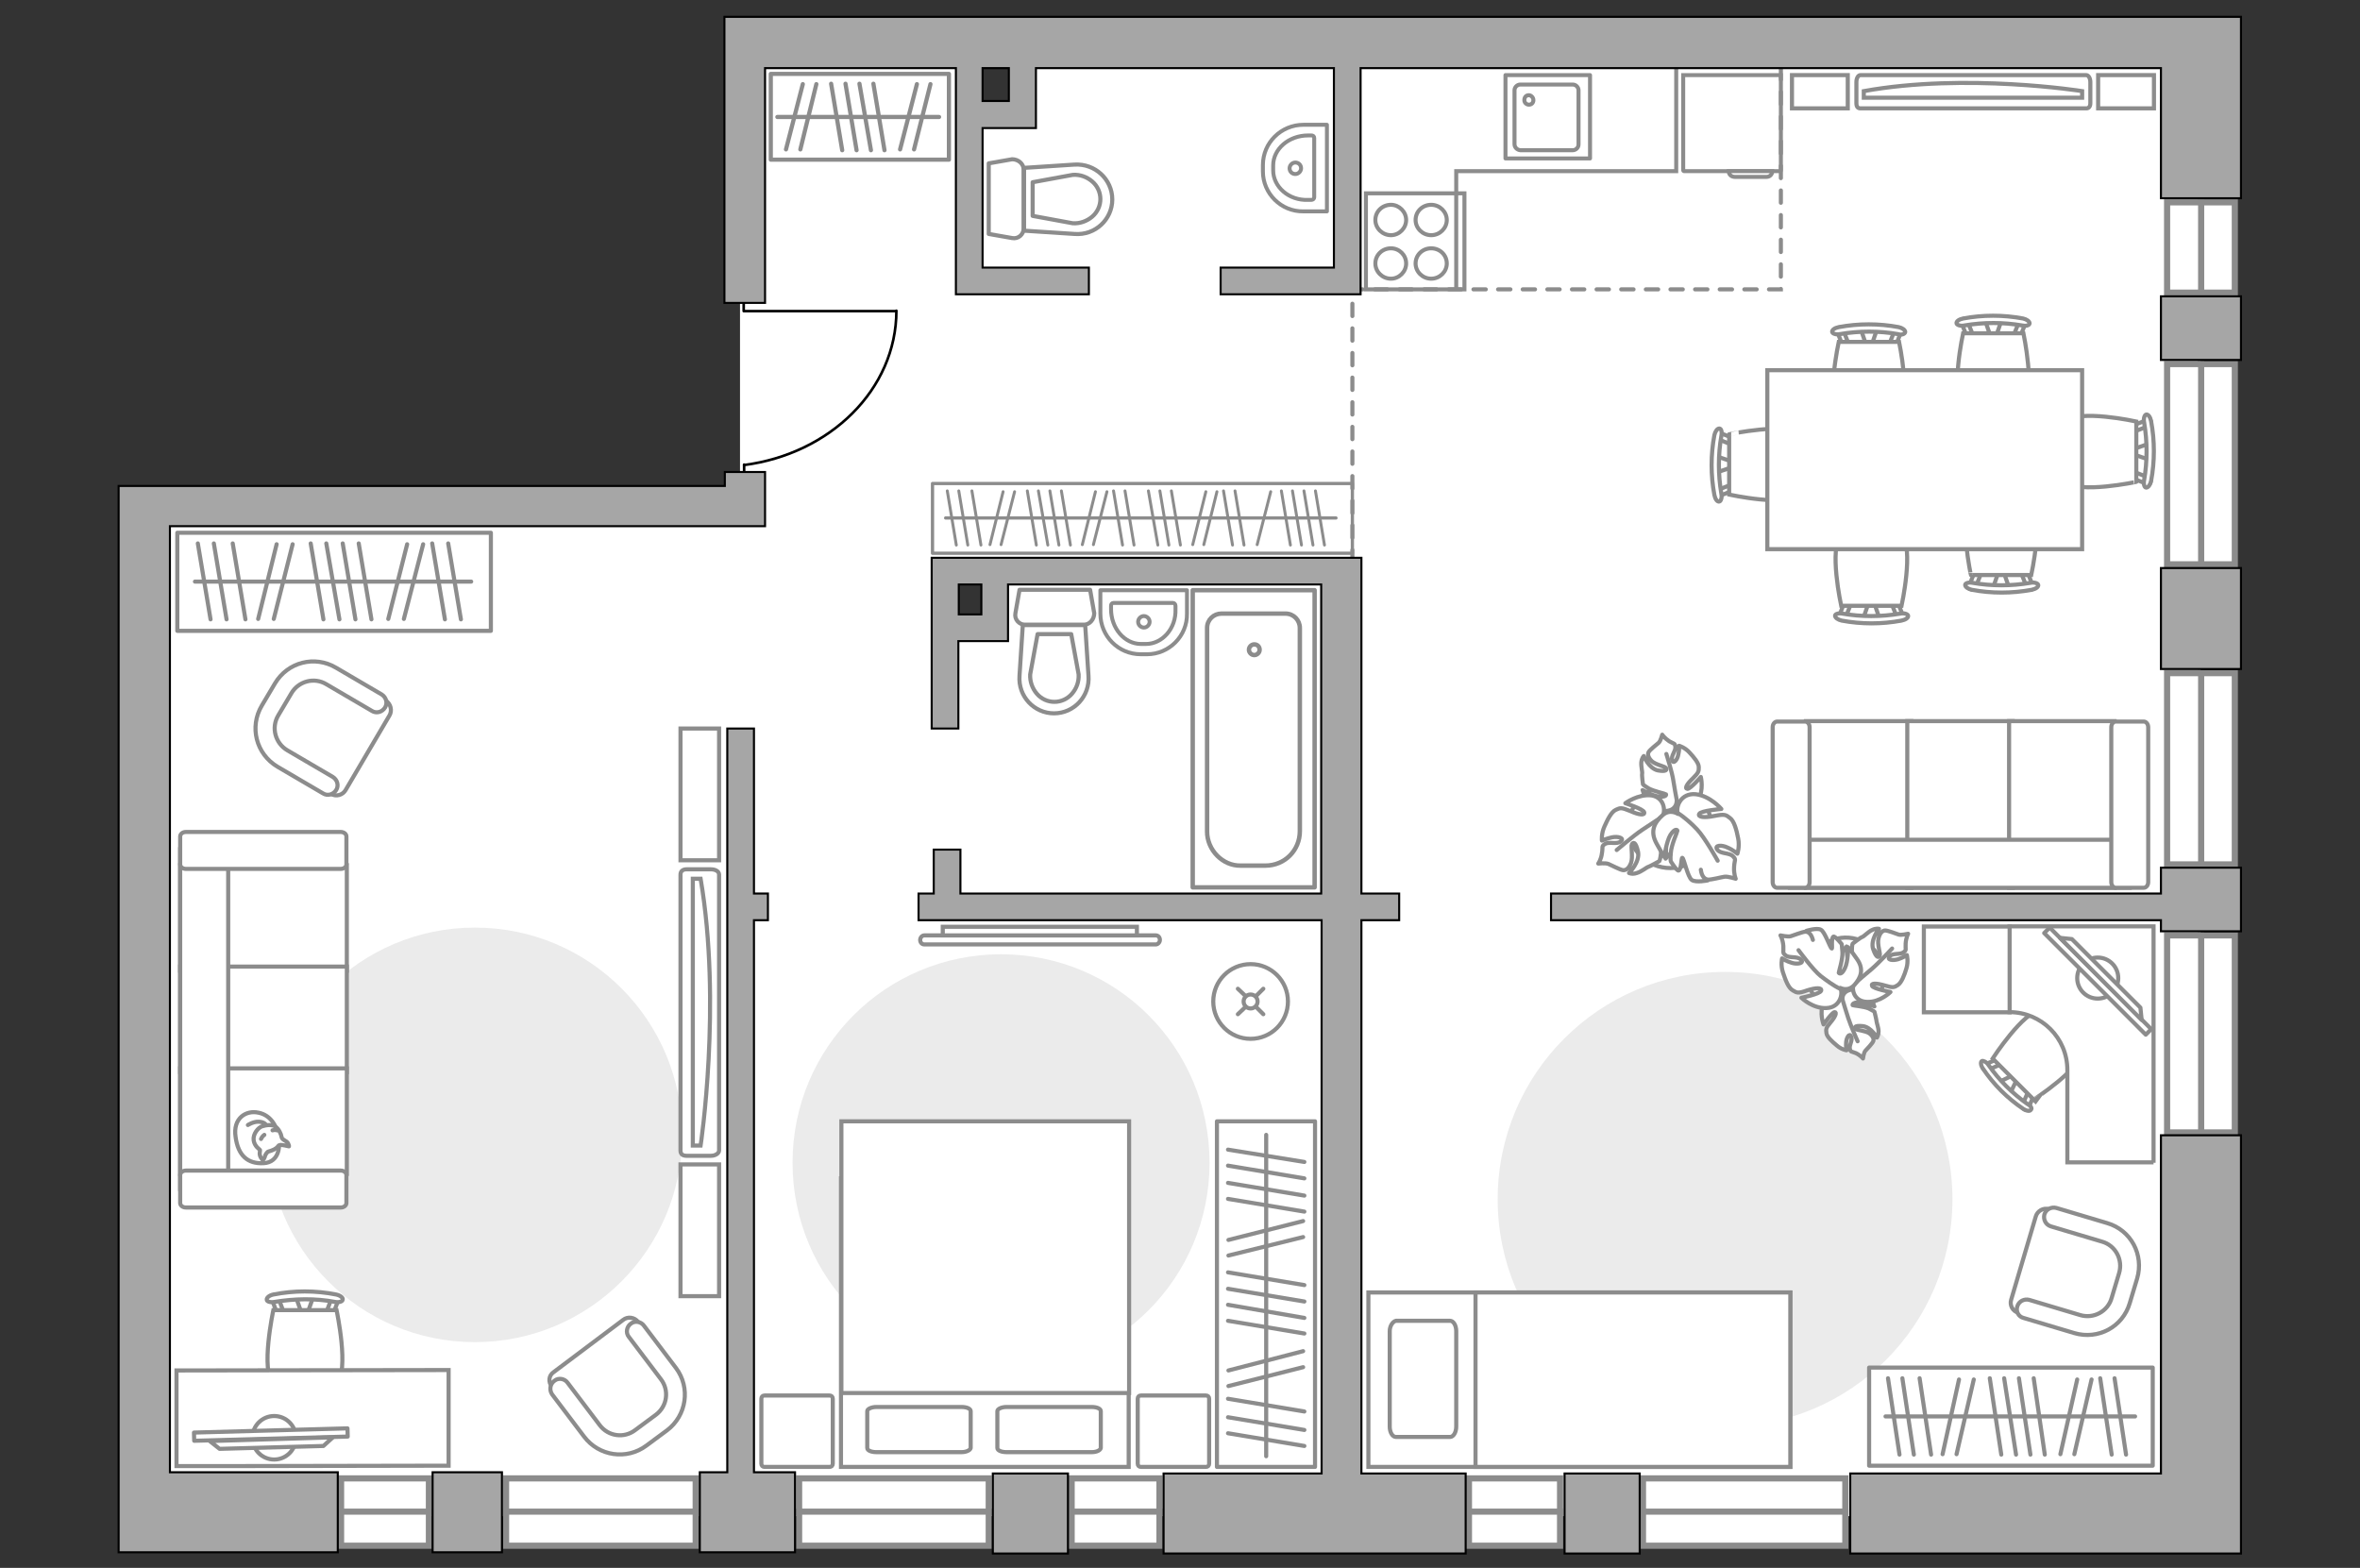 <?xml version="1.0" encoding="utf-8"?>
<!-- Generator: Adobe Illustrator 25.1.0, SVG Export Plug-In . SVG Version: 6.00 Build 0)  -->
<svg version="1.1" xmlns="http://www.w3.org/2000/svg" xmlns:xlink="http://www.w3.org/1999/xlink" x="0px" y="0px"
	 viewBox="0 0 575 382" style="enable-background:new 0 0 575 382;" xml:space="preserve">
<rect x="0" y="0" width="575" height="382" fill="#333333" stroke="none"/>
<style type="text/css">
	.st0{fill:#FFFFFF;}
	.st1{fill:#FFFFFF;stroke:#8C8C8C;stroke-width:1.5;stroke-linecap:round;stroke-miterlimit:10;}
	.st2{fill:#FFFFFF;stroke:#8C8C8C;stroke-width:0.978;stroke-miterlimit:10;}
	.st3{fill:#FFFFFF;stroke:#8C8C8C;stroke-width:0.795;stroke-linecap:round;stroke-linejoin:round;stroke-miterlimit:10;}
	.st4{fill:none;stroke:#8C8C8C;stroke-width:0.71;stroke-linecap:round;stroke-linejoin:round;stroke-miterlimit:10;}
	.st5{fill:none;stroke:#8C8C8C;stroke-width:0.795;stroke-linecap:round;stroke-linejoin:round;stroke-miterlimit:10;}
	.st6{fill:none;stroke:#8C8C8C;stroke-width:1.02;stroke-linecap:round;stroke-linejoin:round;stroke-miterlimit:10;}
	.st7{fill:#FFFFFF;stroke:#8C8C8C;stroke-miterlimit:10;}
	.st8{fill:#EBEBEB;}
	.st9{fill:#FFFFFF;stroke:#8C8C8C;stroke-linecap:round;stroke-linejoin:round;stroke-miterlimit:10;}
	.st10{fill:none;stroke:#8C8C8C;stroke-linecap:round;stroke-linejoin:round;stroke-miterlimit:10;}
	.st11{fill:#FFFFFF;stroke:#8C8C8C;stroke-linecap:round;stroke-miterlimit:10;}
	.st12{fill:none;stroke:#000000;stroke-width:0.635;stroke-linecap:round;stroke-linejoin:round;stroke-miterlimit:10;}
	.st13{fill:none;stroke:#8C8C8C;stroke-width:0.978;stroke-linecap:round;stroke-linejoin:round;stroke-miterlimit:10;}
	.st14{fill:none;stroke:#8C8C8C;stroke-width:0.957;stroke-linecap:round;stroke-linejoin:round;stroke-miterlimit:10;}
	.st15{fill:none;stroke:#8C8C8C;stroke-width:1.079;stroke-linecap:round;stroke-linejoin:round;stroke-miterlimit:10;}
	.st16{fill:none;stroke:#8C8C8C;stroke-linecap:round;stroke-miterlimit:10;stroke-dasharray:3,3;}
	.st17{fill:#A6A6A6;stroke:#000000;stroke-width:0.5;stroke-miterlimit:10;}
</style>
<g id="bg">
	<path class="st0" d="M351.1,11.7H324h-75v16.1h-11.9V11.7h-55.7v16.1h-1.1v95H36.5v246.6h122h23H324h4.5h207.7V11.7H351.1z
		 M241.2,153h-10.9v-16.7h10.9V153z"/>
</g>
<g id="windows">
	<g>
		<path id="Vector_117_1_" class="st1" d="M123.3,368.5v-8.3h46.2v8.3H123.3z"/>
		<path id="Vector_123_1_" class="st1" d="M123.3,376.6v-8.3h46.2v8.3H123.3z"/>
	</g>
	<g>
		<path id="Vector_117_3_" class="st1" d="M194.7,368.5v-8.3h46.2v8.3H194.7z"/>
		<path id="Vector_123_3_" class="st1" d="M194.7,376.6v-8.3h46.2v8.3H194.7z"/>
	</g>
	<g>
		<path id="Vector_117_2_" class="st1" d="M83.1,368.5v-8.3h21.4v8.3H83.1z"/>
		<path id="Vector_123_2_" class="st1" d="M83.1,376.6v-8.3h21.4v8.3H83.1z"/>
	</g>
	<g>
		<path id="Vector_117_4_" class="st1" d="M261.1,368.5v-8.3h21.4v8.3H261.1z"/>
		<path id="Vector_123_4_" class="st1" d="M261.1,376.6v-8.3h21.4v8.3H261.1z"/>
	</g>
	<g>
		<path id="Vector_117_5_" class="st1" d="M357.9,368.5v-8.3h22.2v8.3H357.9z"/>
		<path id="Vector_123_5_" class="st1" d="M357.9,376.6v-8.3h22.2v8.3H357.9z"/>
	</g>
	<g>
		<path id="Vector_117_6_" class="st1" d="M400.3,368.5v-8.3h49.3v8.3H400.3z"/>
		<path id="Vector_123_6_" class="st1" d="M400.3,376.6v-8.3h49.3v8.3H400.3z"/>
	</g>
	<g>
		<path id="Vector_117_13_" class="st1" d="M536.2,227.9h8.3v48h-8.3V227.9z"/>
		<path id="Vector_123_13_" class="st1" d="M528,227.9h8.3v48H528V227.9z"/>
	</g>
	<g>
		<path id="Vector_117_14_" class="st1" d="M536.2,164h8.3v46.6h-8.3V164z"/>
		<path id="Vector_123_14_" class="st1" d="M528,164h8.3v46.6H528V164z"/>
	</g>
	<g>
		<path id="Vector_117_15_" class="st1" d="M536.2,88.7h8.3v48.8h-8.3V88.7z"/>
		<path id="Vector_123_15_" class="st1" d="M528,88.7h8.3v48.8H528V88.7z"/>
	</g>
	<g>
		<path id="Vector_117_16_" class="st1" d="M536.2,49.3h8.3v22h-8.3V49.3z"/>
		<path id="Vector_123_16_" class="st1" d="M528,49.3h8.3v22H528V49.3z"/>
	</g>
</g>
<g id="furniture">
	<polyline class="st2" points="354.8,70.5 354.8,41.7 408.4,41.7 408.4,11.7 	"/>
	<g>
		<path id="Vector_8_2_" class="st2" d="M433.7,41.7h-23.4c-0.1,0-0.2-0.1-0.2-0.2V18.3h23.8v23.2C433.9,41.6,433.9,41.7,433.7,41.7
			z"/>
		<path id="Vector_9_2_" class="st2" d="M421.2,41.7h10.6c0,0.8-0.6,1.4-1.4,1.4h-7.7C421.8,43.1,421.2,42.5,421.2,41.7z"/>
	</g>
	<g>
		<rect x="227.2" y="117.8" class="st3" width="102.3" height="17"/>
		<line class="st4" x1="276.3" y1="132.8" x2="274.1" y2="119.6"/>
		<line class="st4" x1="273.5" y1="132.8" x2="271.3" y2="119.6"/>
		<line class="st4" x1="235.8" y1="132.8" x2="233.6" y2="119.6"/>
		<line class="st4" x1="239" y1="132.8" x2="236.8" y2="119.6"/>
		<line class="st4" x1="233" y1="132.8" x2="230.8" y2="119.6"/>
		<line class="st4" x1="252.5" y1="132.8" x2="250.3" y2="119.6"/>
		<line class="st4" x1="266.4" y1="132.7" x2="269.7" y2="119.8"/>
		<line class="st4" x1="263.7" y1="132.7" x2="266.9" y2="119.8"/>
		<line class="st4" x1="243.9" y1="132.7" x2="247.2" y2="119.8"/>
		<line class="st4" x1="241.2" y1="132.7" x2="244.4" y2="119.8"/>
		<line class="st4" x1="258" y1="132.8" x2="255.8" y2="119.6"/>
		<line class="st4" x1="255.3" y1="132.8" x2="253" y2="119.6"/>
		<line class="st4" x1="260.8" y1="132.8" x2="258.6" y2="119.6"/>
		<line class="st4" x1="314.4" y1="132.8" x2="312.2" y2="119.6"/>
		<line class="st4" x1="319.9" y1="132.8" x2="317.7" y2="119.6"/>
		<line class="st4" x1="317.1" y1="132.8" x2="314.9" y2="119.6"/>
		<line class="st4" x1="322.7" y1="132.8" x2="320.5" y2="119.6"/>
		<line class="st4" x1="303.1" y1="132.8" x2="300.9" y2="119.6"/>
		<line class="st4" x1="300.3" y1="132.8" x2="298.1" y2="119.6"/>
		<line class="st4" x1="293.3" y1="132.7" x2="296.5" y2="119.8"/>
		<line class="st4" x1="290.6" y1="132.7" x2="293.8" y2="119.8"/>
		<line class="st4" x1="306.3" y1="132.7" x2="309.6" y2="119.8"/>
		<line class="st4" x1="284.8" y1="132.8" x2="282.6" y2="119.6"/>
		<line class="st4" x1="282.1" y1="132.8" x2="279.8" y2="119.6"/>
		<line class="st4" x1="287.6" y1="132.8" x2="285.4" y2="119.6"/>
		<line class="st5" x1="325.5" y1="126.2" x2="230.4" y2="126.2"/>
	</g>
	<g>
		<rect x="187.8" y="18" class="st6" width="43.4" height="20.9"/>
		<line class="st6" x1="212.8" y1="20.4" x2="215.5" y2="36.6"/>
		<line class="st6" x1="195.6" y1="20.5" x2="191.5" y2="36.4"/>
		<line class="st6" x1="198.9" y1="20.5" x2="195" y2="36.4"/>
		<line class="st6" x1="223.4" y1="20.5" x2="219.3" y2="36.4"/>
		<line class="st6" x1="226.7" y1="20.5" x2="222.7" y2="36.4"/>
		<line class="st6" x1="206" y1="20.4" x2="208.7" y2="36.6"/>
		<line class="st6" x1="209.4" y1="20.4" x2="212.2" y2="36.6"/>
		<line class="st6" x1="202.5" y1="20.4" x2="205.2" y2="36.6"/>
		<line class="st6" x1="189.4" y1="28.5" x2="228.8" y2="28.5"/>
	</g>
	<g>
		<path id="Vector_54_2_" class="st7" d="M440,216.3h25.7v-40.6H440V216.3z"/>
		<path id="Vector_55_2_" class="st7" d="M464.7,216.3h25.7v-40.6h-25.7V216.3z"/>
		<path id="Vector_56_2_" class="st7" d="M489.5,216.3h25.7v-40.6h-25.7V216.3z"/>
		<path id="Vector_57_2_" class="st7" d="M438.6,204.6l-2.4,11.7h82.7v-11.7H438.6z"/>
		<path id="Vector_58_2_" class="st7" d="M440.9,214.9v-37.7c0-0.8-0.5-1.4-1.1-1.4H433c-0.6,0-1.1,0.6-1.1,1.4v37.7
			c0,0.8,0.5,1.4,1.1,1.4h6.8C440.4,216.3,440.9,215.7,440.9,214.9z"/>
		<path id="Vector_59_2_" class="st7" d="M523.4,214.9v-37.7c0-0.8-0.5-1.4-1.1-1.4h-6.8c-0.6,0-1.1,0.6-1.1,1.4v37.7
			c0,0.8,0.5,1.4,1.1,1.4h6.8C522.9,216.3,523.4,215.7,523.4,214.9z"/>
	</g>
	<path id="Vector_3_" class="st8" d="M115.7,327c27.9,0,50.5-22.6,50.5-50.5S143.6,226,115.7,226s-50.5,22.6-50.5,50.5
		S87.8,327,115.7,327z"/>
	<path id="Vector_5_" class="st8" d="M420.3,347.6c30.6,0,55.4-24.8,55.4-55.4s-24.8-55.4-55.4-55.4s-55.4,24.8-55.4,55.4
		S389.7,347.6,420.3,347.6z"/>
	<g>
		<rect x="43.2" y="129.8" class="st9" width="76.4" height="23.9"/>
		<line class="st10" x1="112.3" y1="150.9" x2="109.2" y2="132.4"/>
		<line class="st10" x1="108.4" y1="150.9" x2="105.3" y2="132.4"/>
		<line class="st10" x1="55.2" y1="150.9" x2="52.1" y2="132.4"/>
		<line class="st10" x1="59.8" y1="150.9" x2="56.7" y2="132.4"/>
		<line class="st10" x1="51.3" y1="150.9" x2="48.2" y2="132.4"/>
		<line class="st10" x1="78.8" y1="150.9" x2="75.7" y2="132.4"/>
		<line class="st10" x1="98.4" y1="150.8" x2="103.1" y2="132.6"/>
		<line class="st10" x1="94.6" y1="150.8" x2="99.2" y2="132.6"/>
		<line class="st10" x1="66.7" y1="150.8" x2="71.3" y2="132.6"/>
		<line class="st10" x1="62.9" y1="150.8" x2="67.4" y2="132.6"/>
		<line class="st10" x1="86.6" y1="150.9" x2="83.5" y2="132.4"/>
		<line class="st10" x1="82.7" y1="150.9" x2="79.5" y2="132.4"/>
		<line class="st10" x1="90.5" y1="150.9" x2="87.4" y2="132.4"/>
		<line class="st10" x1="114.8" y1="141.7" x2="47.5" y2="141.7"/>
	</g>
	<g id="Group_2_6_">
		<g id="Group_3_6_">
			<path id="Vector_10_6_" class="st7" d="M454,150.6l1.4-4.1h1.1l1.4,4.1H454z"/>
		</g>
		<g id="Group_4_6_">
			<path id="Vector_11_6_" class="st7" d="M461.8,146.6c0.4,0,0.7,0.2,0.7,0.5l1.3,3.3c0.1,0.3-0.1,0.6-0.6,0.7
				c-0.5,0.1-0.9-0.1-0.9-0.4l-1.3-3.3c-0.1-0.3,0.1-0.6,0.6-0.7C461.6,146.6,461.7,146.6,461.8,146.6z"/>
		</g>
		<g id="Group_5_6_">
			<path id="Vector_12_6_" class="st7" d="M450.1,146.6c0.1,0,0.1,0,0.2,0c0.5,0.1,0.7,0.4,0.6,0.7l-1.3,3.3c-0.1,0.3-0.6,0.5-1,0.4
				c-0.5-0.1-0.7-0.4-0.6-0.7l1.3-3.3C449.4,146.8,449.7,146.6,450.1,146.6z"/>
		</g>
		<path id="Vector_13_6_" class="st7" d="M448.6,130.4c2.6-2.6,12.1-2.6,14.7,0c3.1,3.1,0,17.2,0,17.2h-14.7
			C448.6,147.6,445.5,133.4,448.6,130.4z"/>
		<path id="Vector_14_6_" class="st7" d="M448.9,149.5c4.6,0.8,9.4,0.8,14.1,0c0.9-0.2,1.8,0.1,1.9,0.5c0.1,0.5-0.6,1-1.6,1.2
			c-4.8,0.9-9.8,0.9-14.6,0c-0.9-0.2-1.6-0.7-1.6-1.2C447.1,149.6,448,149.3,448.9,149.5z"/>
	</g>
	<g id="Group_2_12_">
		<g id="Group_3_12_">
			<path id="Vector_10_12_" class="st7" d="M485.6,143.2l1.4-4.1h1.1l1.4,4.1H485.6z"/>
		</g>
		<g id="Group_4_12_">
			<path id="Vector_11_12_" class="st7" d="M493.4,139.2c0.4,0,0.7,0.2,0.7,0.5l1.3,3.3c0.1,0.3-0.1,0.6-0.6,0.7
				c-0.5,0.1-0.9-0.1-0.9-0.4l-1.3-3.3c-0.1-0.3,0.1-0.6,0.6-0.7C493.3,139.2,493.3,139.2,493.4,139.2z"/>
		</g>
		<g id="Group_5_12_">
			<path id="Vector_12_12_" class="st7" d="M481.8,139.2c0.1,0,0.1,0,0.2,0c0.5,0.1,0.7,0.4,0.6,0.7l-1.3,3.3
				c-0.1,0.3-0.6,0.5-1,0.4c-0.5-0.1-0.7-0.4-0.6-0.7l1.3-3.3C481.1,139.4,481.4,139.2,481.8,139.2z"/>
		</g>
		<path id="Vector_13_12_" class="st7" d="M480.2,122.9c2.6-2.6,12.1-2.6,14.7,0c3.1,3.1,0,17.2,0,17.2h-14.7
			C480.2,140.2,477.2,126,480.2,122.9z"/>
		<path id="Vector_14_12_" class="st7" d="M480.6,142c4.6,0.8,9.4,0.8,14.1,0c0.9-0.2,1.8,0.1,1.9,0.5c0.1,0.5-0.6,1-1.6,1.2
			c-4.8,0.9-9.8,0.9-14.6,0c-0.9-0.2-1.6-0.7-1.6-1.2C478.8,142.1,479.7,141.8,480.6,142z"/>
	</g>
	<g id="Group_2_5_">
		<g id="Group_3_5_">
			<path id="Vector_10_5_" class="st7" d="M523.6,112l-4.1-1.4v-1.1l4.1-1.4V112z"/>
		</g>
		<g id="Group_4_5_">
			<path id="Vector_11_5_" class="st7" d="M519.6,104.2c0-0.4,0.2-0.7,0.5-0.7l3.3-1.3c0.3-0.1,0.6,0.1,0.7,0.6
				c0.1,0.5-0.1,0.9-0.4,0.9l-3.3,1.3c-0.3,0.1-0.6-0.1-0.7-0.6C519.6,104.3,519.6,104.3,519.6,104.2z"/>
		</g>
		<g id="Group_5_5_">
			<path id="Vector_12_5_" class="st7" d="M519.6,115.9c0-0.1,0-0.1,0-0.2c0.1-0.5,0.4-0.7,0.7-0.6l3.3,1.3c0.3,0.1,0.5,0.6,0.4,1
				c-0.1,0.5-0.4,0.7-0.7,0.6l-3.3-1.3C519.8,116.6,519.6,116.2,519.6,115.9z"/>
		</g>
		<path id="Vector_13_5_" class="st7" d="M503.3,117.4c-2.6-2.6-2.6-12.1,0-14.7c3.1-3.1,17.2,0,17.2,0v14.7
			C520.6,117.4,506.4,120.4,503.3,117.4z"/>
		<path id="Vector_14_5_" class="st7" d="M522.4,117c0.8-4.6,0.8-9.4,0-14.1c-0.2-0.9,0.1-1.8,0.5-1.9c0.5-0.1,1,0.6,1.2,1.6
			c0.9,4.8,0.9,9.8,0,14.6c-0.2,0.9-0.7,1.6-1.2,1.6C522.5,118.8,522.2,118,522.4,117z"/>
	</g>
	<g id="Group_2_4_">
		<g id="Group_3_4_">
			<path id="Vector_10_4_" class="st7" d="M487.6,78.2l-1.4,4.1h-1.1l-1.4-4.1H487.6z"/>
		</g>
		<g id="Group_4_4_">
			<path id="Vector_11_4_" class="st7" d="M479.8,82.2c-0.4,0-0.7-0.2-0.7-0.5l-1.3-3.3c-0.1-0.3,0.1-0.6,0.6-0.7
				c0.5-0.1,0.9,0.1,0.9,0.4l1.3,3.3c0.1,0.3-0.1,0.6-0.6,0.7C479.9,82.2,479.9,82.2,479.8,82.2z"/>
		</g>
		<g id="Group_5_4_">
			<path id="Vector_12_4_" class="st7" d="M491.5,82.2c-0.1,0-0.1,0-0.2,0c-0.5-0.1-0.7-0.4-0.6-0.7l1.3-3.3c0.1-0.3,0.6-0.5,1-0.4
				c0.5,0.1,0.7,0.4,0.6,0.7l-1.3,3.3C492.2,82,491.8,82.2,491.5,82.2z"/>
		</g>
		<path id="Vector_13_4_" class="st7" d="M493,98.4c-2.6,2.6-12.1,2.6-14.7,0c-3.1-3.1,0-17.2,0-17.2H493
			C493,81.2,496,95.4,493,98.4z"/>
		<path id="Vector_14_4_" class="st7" d="M492.7,79.3c-4.6-0.8-9.4-0.8-14.1,0c-0.9,0.2-1.8-0.1-1.9-0.5c-0.1-0.5,0.6-1,1.6-1.2
			c4.8-0.9,9.8-0.9,14.6,0c0.9,0.2,1.6,0.7,1.6,1.2C494.4,79.3,493.6,79.5,492.7,79.3z"/>
	</g>
	<g id="Group_2_3_">
		<g id="Group_3_3_">
			<path id="Vector_10_3_" class="st7" d="M457.3,80.3l-1.4,4.1h-1.1l-1.4-4.1H457.3z"/>
		</g>
		<g id="Group_4_3_">
			<path id="Vector_11_3_" class="st7" d="M449.5,84.3c-0.4,0-0.7-0.2-0.7-0.5l-1.3-3.3c-0.1-0.3,0.1-0.6,0.6-0.7
				c0.5-0.1,0.9,0.1,0.9,0.4l1.3,3.3c0.1,0.3-0.1,0.6-0.6,0.7C449.6,84.3,449.6,84.3,449.5,84.3z"/>
		</g>
		<g id="Group_5_3_">
			<path id="Vector_12_3_" class="st7" d="M461.2,84.3c-0.1,0-0.1,0-0.2,0c-0.5-0.1-0.7-0.4-0.6-0.7l1.3-3.3c0.1-0.3,0.6-0.5,1-0.4
				c0.5,0.1,0.7,0.4,0.6,0.7l-1.3,3.3C461.9,84.1,461.5,84.3,461.2,84.3z"/>
		</g>
		<path id="Vector_13_3_" class="st7" d="M462.7,100.5c-2.6,2.6-12.1,2.6-14.7,0c-3.1-3.1,0-17.2,0-17.2h14.7
			C462.7,83.3,465.7,97.5,462.7,100.5z"/>
		<path id="Vector_14_3_" class="st7" d="M462.4,81.4c-4.6-0.8-9.4-0.8-14.1,0c-0.9,0.2-1.8-0.1-1.9-0.5c-0.1-0.5,0.6-1,1.6-1.2
			c4.8-0.9,9.8-0.9,14.6,0c0.9,0.2,1.6,0.7,1.6,1.2C464.1,81.4,463.3,81.7,462.4,81.4z"/>
	</g>
	<g id="Group_2_1_">
		<g id="Group_3_1_">
			<path id="Vector_10_1_" class="st7" d="M418.3,111.2l4.1,1.4v1.1l-4.1,1.4V111.2z"/>
		</g>
		<g id="Group_4_1_">
			<path id="Vector_11_1_" class="st7" d="M422.3,119c0,0.4-0.2,0.7-0.5,0.7l-3.3,1.3c-0.3,0.1-0.6-0.1-0.7-0.6
				c-0.1-0.5,0.1-0.9,0.4-0.9l3.3-1.3c0.3-0.1,0.6,0.1,0.7,0.6C422.3,118.9,422.3,118.9,422.3,119z"/>
		</g>
		<g id="Group_5_1_">
			<path id="Vector_12_1_" class="st7" d="M422.3,107.4c0,0.1,0,0.1,0,0.2c-0.1,0.5-0.4,0.7-0.7,0.6l-3.3-1.3
				c-0.3-0.1-0.5-0.6-0.4-1c0.1-0.5,0.4-0.7,0.7-0.6l3.3,1.3C422.1,106.7,422.3,107,422.3,107.4z"/>
		</g>
		<path id="Vector_13_1_" class="st7" d="M438.5,105.8c2.6,2.6,2.6,12.1,0,14.7c-3.1,3.1-17.2,0-17.2,0v-14.7
			C421.3,105.8,435.5,102.8,438.5,105.8z"/>
		<path id="Vector_14_1_" class="st7" d="M419.4,106.2c-0.8,4.6-0.8,9.4,0,14.1c0.2,0.9-0.1,1.8-0.5,1.9c-0.5,0.1-1-0.6-1.2-1.6
			c-0.9-4.8-0.9-9.8,0-14.6c0.2-0.9,0.7-1.6,1.2-1.6C419.4,104.4,419.6,105.3,419.4,106.2z"/>
	</g>
	<path id="Vector_35_2_" class="st7" d="M507.3,133.8h-76.7V90.2h62h14.7V133.8z"/>
	<path id="Vector_2_" class="st8" d="M243.9,334.1c-28.1,0-50.8-22.7-50.8-50.8s22.7-50.8,50.8-50.8s50.8,22.7,50.8,50.8
		S272,334.1,243.9,334.1z"/>
	<g>
		<rect x="296.5" y="273.2" class="st9" width="23.9" height="84.2"/>
		<line class="st10" x1="317.8" y1="291.3" x2="299.2" y2="288.2"/>
		<line class="st10" x1="317.8" y1="295.2" x2="299.2" y2="292.1"/>
		<line class="st10" x1="317.8" y1="348.4" x2="299.2" y2="345.3"/>
		<line class="st10" x1="317.8" y1="343.9" x2="299.2" y2="340.8"/>
		<line class="st10" x1="317.8" y1="352.3" x2="299.2" y2="349.2"/>
		<line class="st10" x1="317.8" y1="324.9" x2="299.2" y2="321.8"/>
		<line class="st10" x1="317.5" y1="297.5" x2="299.3" y2="302.1"/>
		<line class="st10" x1="317.5" y1="301.4" x2="299.3" y2="305.9"/>
		<line class="st10" x1="317.5" y1="329.2" x2="299.3" y2="333.9"/>
		<line class="st10" x1="317.5" y1="333.1" x2="299.3" y2="337.7"/>
		<line class="st10" x1="317.8" y1="317.1" x2="299.2" y2="314"/>
		<line class="st10" x1="317.8" y1="321.1" x2="299.2" y2="317.9"/>
		<line class="st10" x1="317.8" y1="313.1" x2="299.2" y2="310"/>
		<line class="st10" x1="317.8" y1="287.1" x2="299.2" y2="284"/>
		<line class="st10" x1="317.8" y1="283.1" x2="299.2" y2="280.1"/>
		<line class="st10" x1="308.5" y1="354.8" x2="308.5" y2="276.5"/>
	</g>
	<g>
		<path class="st7" d="M225.2,227.9c-0.5,0-1,0.5-1,1.1s0.4,1.1,1,1.1l56.4,0c0.5,0,1-0.5,1-1.1s-0.4-1.1-1-1.1L225.2,227.9z"/>
		<rect x="229.7" y="225.8" class="st7" width="47.3" height="2.1"/>
	</g>
	<g>
		<path id="Vector_98_1_" class="st7" d="M204.9,287.1h70.1v70.3h-70.1V287.1z"/>
		<path id="Vector_99_1_" class="st7" d="M275.1,273.2h-70.1v66.2h61.8h8.3v-9V273.2z"/>
		<path id="Vector_100_1_" class="st10" d="M234.3,353.8h-20.8c-1.2,0-2.2-0.4-2.2-1v-9c0-0.5,1-1,2.2-1h20.8c1.2,0,2.2,0.4,2.2,1v9
			C236.4,353.3,235.5,353.8,234.3,353.8z"/>
		<path id="Vector_101_1_" class="st10" d="M266,353.8h-20.8c-1.2,0-2.2-0.4-2.2-1v-9c0-0.5,1-1,2.2-1H266c1.2,0,2.2,0.4,2.2,1v9
			C268.1,353.3,267.3,353.8,266,353.8z"/>
	</g>
	<path id="Vector_5_2_" class="st9" d="M294.6,340.8v15.8c0,0.5-0.3,0.8-0.8,0.8H278c-0.5,0-0.8-0.3-0.8-0.8v-15.8
		c0-0.5,0.3-0.8,0.8-0.8h15.8C294.3,340,294.6,340.3,294.6,340.8z"/>
	<path id="Vector_5_1_" class="st9" d="M202.9,340.8v15.8c0,0.5-0.3,0.8-0.8,0.8h-15.8c-0.5,0-0.8-0.3-0.8-0.8v-15.8
		c0-0.5,0.3-0.8,0.8-0.8h15.8C202.6,340,202.9,340.3,202.9,340.8z"/>
	<g>
		<rect x="455.4" y="333.2" class="st9" width="69.1" height="23.9"/>
		<line class="st10" x1="518" y1="354.4" x2="515.2" y2="335.8"/>
		<line class="st10" x1="514.5" y1="354.4" x2="511.7" y2="335.8"/>
		<line class="st10" x1="466.3" y1="354.4" x2="463.5" y2="335.8"/>
		<line class="st10" x1="470.5" y1="354.4" x2="467.7" y2="335.8"/>
		<line class="st10" x1="462.8" y1="354.4" x2="460" y2="335.8"/>
		<line class="st10" x1="487.6" y1="354.4" x2="484.8" y2="335.8"/>
		<line class="st10" x1="505.4" y1="354.3" x2="509.6" y2="336.1"/>
		<line class="st10" x1="502" y1="354.3" x2="506.1" y2="336.1"/>
		<line class="st10" x1="476.7" y1="354.3" x2="480.9" y2="336.1"/>
		<line class="st10" x1="473.3" y1="354.3" x2="477.3" y2="336.1"/>
		<line class="st10" x1="494.7" y1="354.4" x2="491.9" y2="335.8"/>
		<line class="st10" x1="491.2" y1="354.4" x2="488.3" y2="335.8"/>
		<line class="st10" x1="498.2" y1="354.4" x2="495.5" y2="335.8"/>
		<line class="st10" x1="520.2" y1="345.1" x2="459.4" y2="345.1"/>
	</g>
	<g>
		<path id="Vector_2_2_" class="st7" d="M436.2,357.4v-42.5H333.4v42.5H436.2z"/>
		<path id="Vector_3_2_" class="st7" d="M436.2,314.9v42.5h-76.7v-37.5v-5H370H436.2z"/>
		<path id="Vector_4_2_" class="st10" d="M338.6,324.3v23.3c0,1.4,0.7,2.5,1.5,2.5h13.2c0.8,0,1.5-1.1,1.5-2.5v-23.3
			c0-1.4-0.7-2.5-1.5-2.5h-13.2C339.3,322,338.6,323.1,338.6,324.3z"/>
	</g>
	<g>
		<g id="Group_2_13_">
			<g id="Group_3_13_">
				<path id="Vector_10_13_" class="st7" d="M489.8,266.3l1.8-3.7l-0.8-0.8l-3.7,1.8L489.8,266.3z"/>
			</g>
			<g id="Group_4_13_">
				<path id="Vector_11_13_" class="st7" d="M487.3,258.3c-0.2-0.2-0.6-0.3-0.8-0.2l-3.2,1.4c-0.3,0.2-0.3,0.5-0.1,0.9
					c0.2,0.4,0.7,0.6,0.9,0.4l3.2-1.4c0.3-0.2,0.3-0.5,0.1-0.9C487.4,258.3,487.4,258.3,487.3,258.3z"/>
			</g>
			<g id="Group_5_13_">
				<path id="Vector_12_13_" class="st7" d="M495.2,266.2c-0.1-0.1-0.1-0.1-0.2-0.2c-0.4-0.2-0.7-0.2-0.9,0.1l-1.4,3.2
					c-0.2,0.3,0.1,0.7,0.5,1c0.4,0.2,0.7,0.2,0.9-0.1l1.4-3.2C495.5,266.8,495.4,266.4,495.2,266.2z"/>
			</g>
			<path id="Vector_13_13_" class="st7" d="M507.2,256.2c0-3.5-6.5-10-10-10c-4.1,0-11.7,11.7-11.7,11.7l10,10
				C495.5,267.9,507.2,260.3,507.2,256.2z"/>
			<path id="Vector_14_13_" class="st7" d="M494,269c-3.7-2.6-7-5.9-9.5-9.5c-0.5-0.8-1.3-1.1-1.6-1c-0.4,0.2-0.3,1.1,0.2,1.8
				c2.6,3.9,6,7.3,9.9,9.9c0.8,0.5,1.6,0.6,1.8,0.2C495.2,270.1,494.8,269.4,494,269z"/>
		</g>
		<path class="st7" d="M524.7,283.3v-46.5v-11.1h0v0h-35.1v20.9h0c7.8,0,14.1,6.3,14.1,14.1v22.5H524.7z"/>
		
			<rect x="468.7" y="225.7" transform="matrix(-1.836970e-16 1 -1 -1.836970e-16 715.337 -242.963)" class="st7" width="20.9" height="20.9"/>
		<g>
			<circle class="st9" cx="511.1" cy="238.3" r="5"/>
			<g>
				
					<rect x="493.6" y="238.2" transform="matrix(0.707 0.707 -0.707 0.707 318.83 -291.385)" class="st9" width="35" height="1.9"/>
				<polygon class="st9" points="521.5,245.5 504.8,228.8 501.9,228.5 521.8,248.5 				"/>
			</g>
		</g>
	</g>
	<g>
		<path id="Vector_37_2_" class="st7" d="M490,316.7l6-20.3c0.4-1.4,1.9-2.2,3.2-1.8l14,4.1c5.1,1.5,8,6.9,6.5,12l-2,6.7
			c-1.5,5.1-6.9,8-12,6.5l-14-4.1C490.4,319.5,489.6,318,490,316.7z"/>
		<path id="Vector_38_2_" class="st7" d="M491.5,318.3c0.4-1.3,1.7-1.9,2.9-1.6l12.4,3.7c3.3,1,6.8-0.9,7.7-4.2l1.8-6
			c1-3.3-0.9-6.8-4.2-7.7l-12.4-3.7c-1.3-0.4-1.9-1.7-1.6-2.9c0.4-1.3,1.7-1.9,2.9-1.6l12.4,3.7c5.8,1.7,9,7.7,7.3,13.5l-1.8,6
			c-1.7,5.8-7.7,9-13.5,7.3l-12.4-3.7C491.8,320.8,491.1,319.5,491.5,318.3z"/>
	</g>
	<g>
		<path id="Vector_37_3_" class="st7" d="M134.9,334.3l16.9-12.7c1.1-0.9,2.8-0.7,3.7,0.5l8.8,11.7c3.2,4.2,2.3,10.3-1.9,13.5
			l-5.6,4.2c-4.2,3.2-10.3,2.3-13.5-1.9l-8.8-11.7C133.5,336.7,133.7,335.1,134.9,334.3z"/>
		<path id="Vector_38_3_" class="st7" d="M135.1,336.4c1-0.8,2.5-0.5,3.2,0.5l7.8,10.3c2.1,2.8,6,3.3,8.7,1.2l5-3.7
			c2.8-2.1,3.3-6,1.2-8.7l-7.8-10.3c-0.8-1-0.5-2.5,0.5-3.2c1-0.8,2.5-0.5,3.2,0.5l7.8,10.3c3.6,4.8,2.6,11.6-2.2,15.2l-5,3.7
			c-4.8,3.6-11.6,2.6-15.2-2.2l-7.8-10.3C133.8,338.6,134,337.2,135.1,336.4z"/>
	</g>
	<g>
		<path id="Vector_37_4_" class="st7" d="M94.9,174.3l-10.7,18.2c-0.7,1.2-2.3,1.7-3.6,0.9l-12.6-7.4c-4.6-2.7-6.1-8.6-3.4-13.2
			l3.6-6.1c2.7-4.6,8.6-6.1,13.2-3.4l12.6,7.4C95.2,171.5,95.6,173.1,94.9,174.3z"/>
		<path id="Vector_38_4_" class="st7" d="M93.8,172.4c-0.7,1.1-2.1,1.5-3.2,0.8l-11.1-6.5c-3-1.8-6.8-0.7-8.5,2.2l-3.2,5.4
			c-1.8,3-0.7,6.8,2.2,8.5l11.1,6.5c1.1,0.7,1.5,2.1,0.8,3.2c-0.7,1.1-2.1,1.5-3.2,0.8l-11.1-6.5c-5.2-3.1-6.9-9.7-3.8-14.9l3.2-5.4
			c3.1-5.2,9.7-6.9,14.9-3.8l11.1,6.5C94.1,169.9,94.5,171.3,93.8,172.4z"/>
	</g>
	<g>
		<path id="Vector_60_2_" class="st7" d="M451,246.9c5.1-0.7,8.6-5.3,8-10.4c-0.7-5.1-5.3-8.6-10.4-8c-5.1,0.7-8.6,5.3-8,10.4
			C441.3,244,445.9,247.6,451,246.9z"/>
		<path class="st9" d="M448.9,243.5c0,0-0.2-1.6,1.5-2.2s3.5-0.7,4.9,1.5c1.4,2.2,1.4,2.4,1.4,2.4s-2.5-1-4-1
			c-1.4,0.1-1.4,0.7-1.3,0.7c0.1,0.1,2.7,0.3,3.9,0.8c1.2,0.6,1.4,0.8,1.4,0.8s0.5,2,0.5,2.3c0,0.3,0.5,1.6,0.5,2.5
			c0,0.9-0.4,1.5-0.4,1.5s-1.4-2.6-3.5-2.8c-2.1-0.2-2,0.4-1.7,0.7c0.3,0.3,2.4,0.4,3.4,1.1c0.9,0.7,1.1,1.4,0.9,1.9
			s-1.5,1.9-1.9,2.3c-0.4,0.4-0.6,1.9-0.6,1.9s-0.5-0.7-1.7-1.3c-1.2-0.5-1.3-0.2-1.5-1.1c-0.2-0.9,0.8-2.1,0.3-3
			c-0.4-0.9-1.1,0.3-1.2,1.4c-0.1,1.1,0.1,2,0.1,2s-1.3-0.2-2.4-1.2c-1.2-1-2.4-2.1-2.5-3c-0.1-0.9-0.2-1.2,1-2.6
			c1.2-1.4,1.6-2.5,1-2.5c-0.6,0-2.7,3-2.7,3s-1.1-2.8,0-5.2C445.4,242.1,448.1,242.6,448.9,243.5z"/>
		<path class="st10" d="M452.6,253.7c0,0-1.7-3.8-2.3-5.7c-0.4-1.2-1.1-3.5-1.4-4.5c-0.4-1.4-0.4-2.9-0.1-4.3"/>
		<path class="st9" d="M451.7,239.7c0,0-1.7,1-3.1-0.6c-1.4-1.6-2.3-3.4-0.6-5.9c1.7-2.5,1.9-2.6,1.9-2.6s0,3.2,0.8,4.7
			c0.8,1.5,1.3,1.2,1.4,1c0-0.2-0.9-3-0.9-4.6c0-1.6,0.2-1.8,0.2-1.8s1.9-1.5,2.3-1.6c0.4-0.1,1.5-1.3,2.4-1.7
			c1-0.5,1.7-0.3,1.7-0.3s-2.2,2.7-1.4,5c0.8,2.3,1.4,2,1.6,1.5c0.2-0.5-0.7-2.8-0.3-4.2c0.3-1.3,1-1.9,1.6-1.9c0.7,0,2.7,0.8,3.3,1
			c0.6,0.2,2.3-0.2,2.3-0.2s-0.5,0.9-0.6,2.4c-0.1,1.5,0.3,1.5-0.5,2.1c-0.9,0.7-2.6,0.1-3.4,1c-0.8,0.9,0.8,1.1,2.1,0.7
			c1.2-0.4,2.1-1,2.1-1s0.4,1.5-0.1,3.2c-0.5,1.7-1.2,3.5-2.1,4.1c-0.9,0.6-1.2,0.7-3.2,0.1c-2.1-0.6-3.4-0.6-3.1,0.1
			c0.3,0.7,4.5,1.5,4.5,1.5s-2.5,2.5-5.6,2.4C451.8,244.1,451,241.1,451.7,239.7z"/>
		<path class="st10" d="M461,231.1c0,0-3.3,3.6-5.1,5.1c-1.1,0.9-3.3,2.8-4.2,3.6c-1.3,1.1-2.9,1.8-4.5,2.1"/>
		<g>
			<path class="st9" d="M441.7,229c-0.4-1.5-1.1-2-1.8-2c-0.7,0-2.9,0.9-3.6,1.1s-2.5-0.2-2.5-0.2s0.6,1,0.7,2.6
				c0.1,1.6-0.3,1.6,0.6,2.3c0.9,0.7,2.8,0.1,3.7,1c0.9,0.9-0.9,1.2-2.2,0.8c-1.4-0.4-2.4-1.1-2.4-1.1s-0.4,1.6,0.2,3.4
				c0.6,1.8,1.3,3.8,2.4,4.4c1,0.6,1.3,0.8,3.5,0c2.2-0.7,3.7-0.7,3.4,0.1c-0.3,0.8-4.8,1.7-4.8,1.7s2.8,2.7,6.1,2.5
				c3.3-0.1,4.1-3.4,3.4-4.9c0,0,1.8,1,3.4-0.7c1.5-1.7,2.5-3.8,0.6-6.4c-1.9-2.7-2.1-2.8-2.1-2.8s0,3.5-0.8,5.1
				c-0.8,1.7-1.4,1.3-1.5,1.1c0-0.2,1-3.3,0.9-5c-0.1-1.7-0.2-2-0.2-2s-1.6-2-2-1.8c-0.6,0.4-0.2,3-0.4,2.9
				c-0.4-0.1-1.7-4.2-2.7-4.6c-1-0.5-3.5,0.3-3.5,0.3"/>
			<path class="st10" d="M438.2,231.5c0,0,3.5,4.8,5.4,6.3c1.3,1,3.2,2.4,4.7,3.1"/>
		</g>
	</g>
	<g>
		<path id="Vector_60_1_" class="st7" d="M406.8,191.3c-5.6,0-10,4.6-10,10.2c0,5.6,4.6,10,10.2,10c5.6,0,10-4.6,10-10.2
			C416.9,195.8,412.3,191.3,406.8,191.3z"/>
		<path class="st9" d="M408.5,195.3c0,0,0,1.8-2,2.2c-1.9,0.4-3.9,0.3-5.1-2.3c-1.2-2.5-1.2-2.7-1.2-2.7s2.6,1.5,4.2,1.6
			c1.6,0.1,1.6-0.5,1.5-0.6c-0.1-0.1-2.9-0.7-4.2-1.4c-1.3-0.8-1.4-1-1.4-1s-0.3-2.2-0.2-2.6c0.1-0.4-0.3-1.8-0.2-2.8
			c0.1-1,0.6-1.5,0.6-1.5s1.2,3,3.4,3.5c2.2,0.4,2.3-0.2,2-0.6c-0.3-0.4-2.6-0.8-3.5-1.7c-0.9-0.9-1-1.7-0.7-2.2
			c0.3-0.5,1.9-1.8,2.4-2.2c0.5-0.4,0.9-2,0.9-2s0.5,0.8,1.7,1.6c1.2,0.7,1.4,0.4,1.5,1.4c0.1,1-1.1,2.1-0.8,3.2
			c0.3,1.1,1.3-0.1,1.5-1.3c0.3-1.2,0.2-2.2,0.2-2.2s1.4,0.4,2.5,1.6c1.1,1.2,2.3,2.6,2.3,3.6c0,1,0,1.3-1.4,2.7
			c-1.5,1.4-2.1,2.5-1.4,2.6c0.7,0.1,3.3-2.9,3.3-2.9s0.8,3.2-0.7,5.7C412.1,197.2,409.3,196.4,408.5,195.3z"/>
		<path class="st10" d="M406,183.7c0,0,1.4,4.4,1.7,6.5c0.2,1.4,0.7,4,0.9,5.1c0.3,1.6,0.1,3.2-0.5,4.6"/>
		<path class="st9" d="M405,199c0,0,1.9-0.8,3.3,1.1c1.3,1.9,2.1,4-0.1,6.5c-2.2,2.4-2.4,2.6-2.4,2.6s0.4-3.5-0.2-5.2
			c-0.6-1.7-1.3-1.5-1.3-1.3c0,0.2,0.6,3.4,0.4,5.1s-0.4,2-0.4,2s-2.3,1.3-2.7,1.4c-0.4,0.1-1.7,1.2-2.8,1.5c-1.1,0.4-1.9,0-1.9,0
			s2.7-2.6,2.2-5.2c-0.6-2.6-1.2-2.3-1.5-1.8c-0.3,0.5,0.3,3.1-0.2,4.5c-0.5,1.4-1.3,1.9-2,1.8c-0.7-0.1-2.8-1.2-3.5-1.5
			c-0.7-0.3-2.5-0.1-2.5-0.1s0.7-0.9,0.9-2.5c0.3-1.6-0.2-1.7,0.8-2.3c1-0.6,2.8,0.2,3.8-0.6c1-0.8-0.7-1.3-2.1-1
			c-1.4,0.3-2.5,0.8-2.5,0.8s-0.2-1.6,0.6-3.4c0.8-1.8,1.7-3.6,2.8-4.1c1.1-0.5,1.3-0.6,3.5,0.3c2.2,1,3.6,1.1,3.4,0.3
			c-0.2-0.8-4.6-2.2-4.6-2.2s3.1-2.3,6.4-1.9C405.5,194.3,405.9,197.6,405,199z"/>
		<path class="st10" d="M393.9,207.1c0,0,4.1-3.5,6.2-4.9c1.4-0.9,3.9-2.6,5-3.3c1.5-1,3.3-1.5,5.2-1.6"/>
		<g>
			<path class="st9" d="M414.4,211.9c0.2,1.6,0.9,2.3,1.7,2.4c0.8,0.1,3.3-0.6,4.1-0.7s2.7,0.5,2.7,0.5s-0.5-1.1-0.4-2.9
				c0.1-1.8,0.6-1.7-0.3-2.6c-0.9-0.9-3-0.5-3.8-1.6c-0.8-1.1,1.1-1.2,2.5-0.5c1.4,0.6,2.4,1.5,2.4,1.5s0.6-1.7,0.2-3.7
				c-0.4-2.1-1-4.3-2-5c-1-0.8-1.3-1-3.8-0.5c-2.5,0.5-4.1,0.3-3.7-0.5c0.4-0.8,5.4-1.2,5.4-1.2s-2.7-3.2-6.3-3.6
				c-3.6-0.3-4.9,3.1-4.3,4.8c0,0-1.9-1.3-3.7,0.3c-1.9,1.7-3.2,3.8-1.5,6.9c1.7,3.1,1.9,3.3,1.9,3.3s0.5-3.8,1.5-5.4
				c1.1-1.7,1.7-1.2,1.7-1c0,0.2-1.5,3.5-1.6,5.3c-0.2,1.8,0,2.2,0,2.2s1.5,2.4,1.9,2.2c0.7-0.3,0.6-3.2,0.9-3.1
				c0.4,0.2,1.3,4.7,2.3,5.4s3.9,0.1,3.9,0.1"/>
			<path class="st10" d="M418.5,209.7c0,0-3.1-5.6-5-7.6c-1.2-1.3-3.1-3-4.7-4"/>
		</g>
	</g>
	<g>
		<path id="Vector_90_1_" class="st7" d="M508.3,18.3c0.5,0,1,0.7,1,1.7v5.1c0,0.9-0.4,1.3-1,1.3h-55c-0.6,0-1-0.3-1-1.3V20
			c0-0.9,0.4-1.7,1-1.7H508.3z"/>
		<path id="Vector_91_1_" class="st7" d="M454.1,23.8h53.2l0-1.6c0,0-28.3-4.5-53.2,0L454.1,23.8z"/>
	</g>
	<path id="Vector_93_1_" class="st7" d="M511.2,26.4h13.6v-8.1h-13.6V26.4z"/>
	<path id="Vector_93_2_" class="st7" d="M436.6,26.4h13.6v-8.1h-13.6V26.4z"/>
	<g>
		<circle class="st11" cx="304.7" cy="244" r="9.1"/>
		<line class="st11" x1="307.8" y1="240.9" x2="306" y2="242.7"/>
		<circle class="st11" cx="304.7" cy="244" r="1.7"/>
		<line class="st11" x1="303.5" y1="245.3" x2="301.6" y2="247.1"/>
		<line class="st11" x1="307.8" y1="247.1" x2="306" y2="245.3"/>
		<line class="st11" x1="303.5" y1="242.7" x2="301.6" y2="240.9"/>
	</g>
	<g>
		<path id="Vector_54_3_" class="st7" d="M43.9,210.8v25.7h40.6v-25.7H43.9z"/>
		<path id="Vector_55_3_" class="st7" d="M43.9,235.5v25.7h40.6v-25.7H43.9z"/>
		<path id="Vector_56_3_" class="st7" d="M43.9,260.3v25.7h40.6v-25.7H43.9z"/>
		<path id="Vector_57_3_" class="st7" d="M55.6,209.4L43.9,207v82.7h11.7V209.4z"/>
		<path id="Vector_58_3_" class="st7" d="M45.3,211.7H83c0.8,0,1.4-0.5,1.4-1.1v-6.8c0-0.6-0.6-1.1-1.4-1.1H45.3
			c-0.8,0-1.4,0.5-1.4,1.1v6.8C43.9,211.2,44.5,211.7,45.3,211.7z"/>
		<path id="Vector_59_3_" class="st7" d="M45.3,294.2H83c0.8,0,1.4-0.5,1.4-1.1v-6.8c0-0.6-0.6-1.1-1.4-1.1H45.3
			c-0.8,0-1.4,0.5-1.4,1.1v6.8C43.9,293.7,44.5,294.2,45.3,294.2z"/>
		<g>
			<path class="st9" d="M68,278.9c0,0,0.2,4.3-3.8,4.5c-3.9,0.2-6.2-1.9-6.8-6.4c-0.7-4.5,2.5-6.6,5.6-5.9
				C66,271.7,68,274.6,68,278.9z"/>
			<path class="st9" d="M65.3,280.6c0,0-0.6,0.4-0.8,1.3c-0.3,0.8-0.5,0.7-0.5,0.7s-0.9-0.8-0.7-1.9c0.1-0.6,0-0.6,0-0.6
				s-1.3-0.8-1.5-2.3c-0.2-1.5,1.1-3.1,2.1-3.4c1-0.3,2.4-0.5,3.2,0.1c0.8,0.5,1.4,1.8,1.5,2.5c0.1,0.8,1.3,0.9,1.6,1.6
				s0.2,0.7,0.2,0.7s-2-0.5-2.3-0.3C67.7,279,67.9,279.9,65.3,280.6z"/>
			<path class="st9" d="M64.4,276.5c0,0-0.5,0.3-0.8,1"/>
			<path class="st9" d="M66.4,275.4c0,0,0.6-0.2,1.1,0"/>
			<path class="st10" d="M64.8,274.1c0,0-0.2-0.7-1.7-0.8c-1.3-0.1-2.7,0.8-2.7,0.8"/>
		</g>
	</g>
	<g id="Group_2_14_">
		<g id="Group_3_14_">
			<path id="Vector_10_14_" class="st7" d="M76.3,316l-1.5,4.3l-1.2,0l-1.5-4.3L76.3,316z"/>
		</g>
		<g id="Group_4_14_">
			<path id="Vector_11_14_" class="st7" d="M68.2,320.2c-0.4,0-0.7-0.2-0.8-0.5l-1.3-3.5c-0.1-0.3,0.1-0.6,0.6-0.7
				c0.5-0.1,0.9,0.1,1,0.4l1.3,3.5c0.1,0.3-0.1,0.6-0.6,0.7C68.3,320.2,68.3,320.2,68.2,320.2z"/>
		</g>
		<g id="Group_5_14_">
			<path id="Vector_12_14_" class="st7" d="M80.4,320.2c-0.1,0-0.1,0-0.2,0c-0.5-0.1-0.7-0.4-0.6-0.7l1.3-3.5
				c0.1-0.3,0.6-0.5,1.1-0.4c0.5,0.1,0.7,0.4,0.6,0.7l-1.3,3.5C81.1,320,80.8,320.2,80.4,320.2z"/>
		</g>
		<path id="Vector_13_14_" class="st7" d="M82,337.2c-2.7,2.7-12.7,2.7-15.4,0c-3.2-3.2,0-18,0-18l15.4,0
			C82,319.2,85.2,334,82,337.2z"/>
		<path id="Vector_14_14_" class="st7" d="M81.6,317.2c-4.8-0.9-9.8-0.8-14.7,0c-1,0.2-1.9-0.1-1.9-0.5c-0.1-0.5,0.6-1.1,1.6-1.3
			c5-1,10.3-1,15.3,0c1,0.2,1.7,0.8,1.6,1.2C83.5,317.1,82.6,317.4,81.6,317.2z"/>
	</g>
	<path id="Vector_36_2_" class="st7" d="M43,333.9l66.3-0.1l0,23.3l-53.6,0.1l-12.7,0L43,333.9z"/>
	<g>
		<circle class="st9" cx="66.8" cy="350.3" r="5.3"/>
		<g>
			
				<rect x="47.4" y="348.6" transform="matrix(-1 2.740513e-02 -2.740513e-02 -1 141.67 697.309)" class="st9" width="37.4" height="2"/>
			<polygon class="st9" points="53.5,353 78.8,352.3 81.1,350.2 51.1,351.1 			"/>
		</g>
	</g>
	<g>
		<path id="Vector_90_2_" class="st7" d="M175.2,280.3c0,0.7-0.9,1.3-2,1.3h-5.9c-1.1,0-1.5-0.5-1.5-1.3v-67.2
			c0-0.7,0.4-1.3,1.5-1.3h5.9c1.1,0,2,0.5,2,1.3V280.3z"/>
		<path id="Vector_91_2_" class="st7" d="M168.8,214.1v65l1.9,0c0,0,5.2-34.5,0-65L168.8,214.1z"/>
	</g>
	<path id="Vector_93_3_" class="st7" d="M165.8,177.5v32.1h9.4v-32.1H165.8z"/>
	<path id="Vector_93_4_" class="st7" d="M165.8,283.7v32.1h9.4v-32.1H165.8z"/>
</g>
<g id="plan_1_">
	<g id="Group_34_1_">
		<path id="Vector_158_1_" class="st12" d="M218.2,75.8l-37,0v-5.3"/>
		<path id="Vector_159_1_" class="st12" d="M181.3,118.1l0-4.9"/>
		<path id="Vector_160_1_" class="st12" d="M181.3,113.3c20.9-2.7,37.1-18.4,37.1-37.6"/>
	</g>
	<g>
		<path id="Vector_139_1_" class="st13" d="M373.6,24.4c0-0.7-0.6-1.2-1.1-1.2c-0.7,0-1.1,0.5-1.1,1.2c0,0.7,0.6,1.1,1.1,1.1
			C373.1,25.5,373.6,25.1,373.6,24.4z"/>
		<g id="Group_27_1_">
			<path id="Vector_140_1_" class="st13" d="M387.4,18.3v20.3h-20.6V18.3H387.4z"/>
		</g>
		<path id="Vector_141_1_" class="st13" d="M369,35.1V22c0-0.8,0.7-1.4,1.4-1.4h12.8c0.8,0,1.4,0.7,1.4,1.4v13.2
			c0,0.8-0.7,1.4-1.4,1.4h-12.8C369.6,36.5,369,35.9,369,35.1z"/>
	</g>
	<g>
		<path id="Vector_142_1_" class="st2" d="M332.8,70.5V47.1h24v23.4H332.8z"/>
		<g id="Group_28_1_">
			<g id="Group_29_1_">
				<path id="Vector_143_1_" class="st2" d="M342.6,53.6c0,2-1.7,3.7-3.7,3.7c-2.1,0-3.8-1.7-3.8-3.7c0-2.1,1.7-3.7,3.8-3.7
					C340.9,49.9,342.6,51.6,342.6,53.6z"/>
				<path id="Vector_144_1_" class="st2" d="M352.5,53.6c0,2-1.7,3.7-3.8,3.7c-2.1,0-3.8-1.7-3.8-3.7c0-2.1,1.7-3.7,3.8-3.7
					S352.5,51.6,352.5,53.6z"/>
			</g>
			<g id="Group_30_1_">
				<path id="Vector_145_1_" class="st2" d="M342.6,64.2c0,2-1.7,3.7-3.7,3.7c-2.1,0-3.8-1.7-3.8-3.7c0-2.1,1.7-3.7,3.8-3.7
					C340.9,60.5,342.6,62.1,342.6,64.2z"/>
				<path id="Vector_146_1_" class="st2" d="M352.5,64.2c0,2-1.7,3.7-3.8,3.7c-2.1,0-3.8-1.7-3.8-3.7c0-2.1,1.7-3.7,3.8-3.7
					S352.5,62.1,352.5,64.2z"/>
			</g>
		</g>
		<path id="Vector_147_1_" class="st2" d="M354.8,47.1v23.2"/>
	</g>
	<g id="Group_26_2_">
		<path id="Vector_130_2_" class="st10" d="M264.1,152.2h-14.4c-1.4,0-2.6-1.3-2.3-2.8l1-5.7l17.2,0l1,5.7
			C266.6,150.9,265.5,152.2,264.1,152.2z"/>
		<path id="Vector_131_2_" class="st10" d="M256.8,173.8c-4.8,0-8.8-4.1-8.4-9.2l0.8-12.3h15.2l0.8,12.3
			C265.6,169.6,261.7,173.8,256.8,173.8z"/>
		<path id="Vector_132_2_" class="st10" d="M252.8,154.5l-1.8,9.8c-0.1,1.7,0.5,3.4,1.6,4.7c1.1,1.3,2.7,2,4.3,2
			c1.6,0,3.2-0.7,4.3-2c1.1-1.3,1.7-2.9,1.6-4.7l-1.8-9.8L252.8,154.5z"/>
	</g>
	<g>
		<path id="Vector_133_2_" class="st14" d="M279.2,156.9H278c-4,0-7.3-3.8-7.3-8.5v-0.8c0-0.4,0.2-0.7,0.6-0.7l14.5,0
			c0.3,0,0.6,0.3,0.6,0.7v0.8C286.6,153.1,283.2,156.9,279.2,156.9z"/>
		<path id="Vector_134_2_" class="st14" d="M279.5,159.4h-1.6c-5.4,0-9.8-4.4-9.8-9.9v-5.7l21.1,0v5.7
			C289.3,155,284.8,159.4,279.5,159.4z"/>
		<path class="st14" d="M278.7,150.1c0.7,0,1.4,0.6,1.4,1.4c0,0.7-0.6,1.4-1.4,1.4c-0.7,0-1.4-0.6-1.4-1.4
			C277.3,150.8,277.9,150.1,278.7,150.1z"/>
	</g>
	<g id="Group_26_3_">
		<path id="Vector_130_3_" class="st10" d="M249.4,41.3v14.4c0,1.4-1.3,2.6-2.8,2.3l-5.7-1l0-17.2l5.7-1
			C248.1,38.8,249.4,39.9,249.4,41.3z"/>
		<path id="Vector_131_3_" class="st10" d="M271,48.6c0,4.8-4.1,8.8-9.2,8.4l-12.3-0.8V40.9l12.3-0.8C266.8,39.8,271,43.7,271,48.6z
			"/>
		<path id="Vector_132_3_" class="st10" d="M251.6,52.6l9.8,1.8c1.7,0.1,3.4-0.5,4.7-1.6c1.3-1.1,2-2.7,2-4.3c0-1.6-0.7-3.2-2-4.3
			c-1.3-1.1-2.9-1.7-4.7-1.6l-9.8,1.8V52.6z"/>
	</g>
	<g>
		<path id="Vector_133_3_" class="st14" d="M310.2,41.5v-1.2c0-4,3.8-7.3,8.5-7.3h0.8c0.4,0,0.7,0.2,0.7,0.6v14.5
			c0,0.3-0.3,0.6-0.7,0.6h-0.8C314,48.9,310.2,45.5,310.2,41.5z"/>
		<path id="Vector_134_3_" class="st14" d="M307.7,41.8v-1.6c0-5.4,4.4-9.8,9.9-9.8l5.7,0v21.1h-5.7
			C312.1,51.6,307.7,47.1,307.7,41.8z"/>
		<path class="st14" d="M317,41c0,0.7-0.6,1.4-1.4,1.4s-1.4-0.6-1.4-1.4c0-0.7,0.6-1.4,1.4-1.4S317,40.2,317,41z"/>
	</g>
	<g>
		<g>
			<g>
				<rect x="290.6" y="143.8" class="st15" width="29.7" height="72.4"/>
			</g>
		</g>
		<path class="st15" d="M305.6,157c-0.7,0-1.3,0.6-1.3,1.3s0.6,1.3,1.3,1.3s1.3-0.6,1.3-1.3S306.4,157,305.6,157z"/>
		<path class="st15" d="M294.1,202.6l0-49.6c0-2,1.6-3.5,3.5-3.5h15.6c2,0,3.5,1.6,3.5,3.5l0,49.5c0,4.7-3.7,8.4-8.4,8.4h-6
			C297.9,211,294.1,207.1,294.1,202.6z"/>
	</g>
	<polyline class="st16" points="329.5,137 329.5,70.5 433.9,70.5 433.9,11.7 	"/>
	<g>
		<polygon class="st17" points="526.5,359 450.8,359 450.8,378.5 546,378.5 546,276.6 526.5,276.6 		"/>
		<rect x="105.4" y="358.7" class="st17" width="16.9" height="19.5"/>
		<rect x="241.9" y="359" class="st17" width="18.3" height="19.5"/>
		<rect x="381.2" y="359" class="st17" width="18.3" height="19.5"/>
		<polygon class="st17" points="526.5,217.7 377.9,217.7 377.9,224.2 526.5,224.2 526.5,226.9 546,226.9 546,211.4 526.5,211.4 		
			"/>
		<rect x="526.5" y="72.2" class="st17" width="19.5" height="15.5"/>
		<path class="st17" d="M526.5,4.1L526.5,4.1H183l0,0h-6.5v69.7h6.5l0,0h3.4V16.6h46.5v55.1h32.4v-6.5h-25.9v-34h13V16.6h72.6v48.6
			h-27.6v6.5h34.1V16.6h195v31.7H546V4.1H526.5z M245.8,24.6h-6.4v-8h6.4V24.6z"/>
		<rect x="526.5" y="138.4" class="st17" width="19.5" height="24.6"/>
		<polygon class="st17" points="41.4,128.2 182.1,128.2 182.1,128.2 186.4,128.2 186.4,115 176.6,115 176.6,118.4 28.9,118.4 
			28.9,128.2 28.9,128.2 28.9,358.7 28.9,358.7 28.9,378.2 82.3,378.2 82.3,358.7 41.4,358.7 		"/>
		<path class="st17" d="M331.7,224.2h9.2v-6.5h-9.2v-75.3h0v-6.5H227v41.6h6.5v-21.3h12.1v-13.8h76.3v75.3H234v-10.7h-6.5v10.7h-3.7
			v6.5h98.2V359h-38.5v19.5h73.6V359h-25.4V224.2z M239.1,149.7h-5.5v-7.3h5.5V149.7z"/>
		<polygon class="st17" points="183.7,224.2 187.1,224.2 187.1,217.7 183.7,217.7 183.7,177.5 177.2,177.5 177.2,358.7 170.5,358.7 
			170.5,378.2 193.7,378.2 193.7,358.7 183.7,358.7 		"/>
	</g>
</g>
<g id="points_1_">
	<path id="bedroom_x5F_1" class="st10" d="M387.4,142.8"/>
	<path id="bedroom_x5F_2_1_" class="st10" d="M123.3,254.5"/>
	<path id="bedroom_x5F_3_1_" class="st10" d="M416.9,285.2"/>
	<path id="bedroom_x5F_4_2_" class="st10" d="M240,301.8"/>
	<path id="kitchen" class="st10" d="M397.9,60"/>
	<path id="bathroom" class="st10" d="M258.6,197.3"/>
	<path id="wc" class="st10" d="M286.5,43.6"/>
	<path id="hallway" class="st10" d="M253.4,90.8"/>
</g>
</svg>
